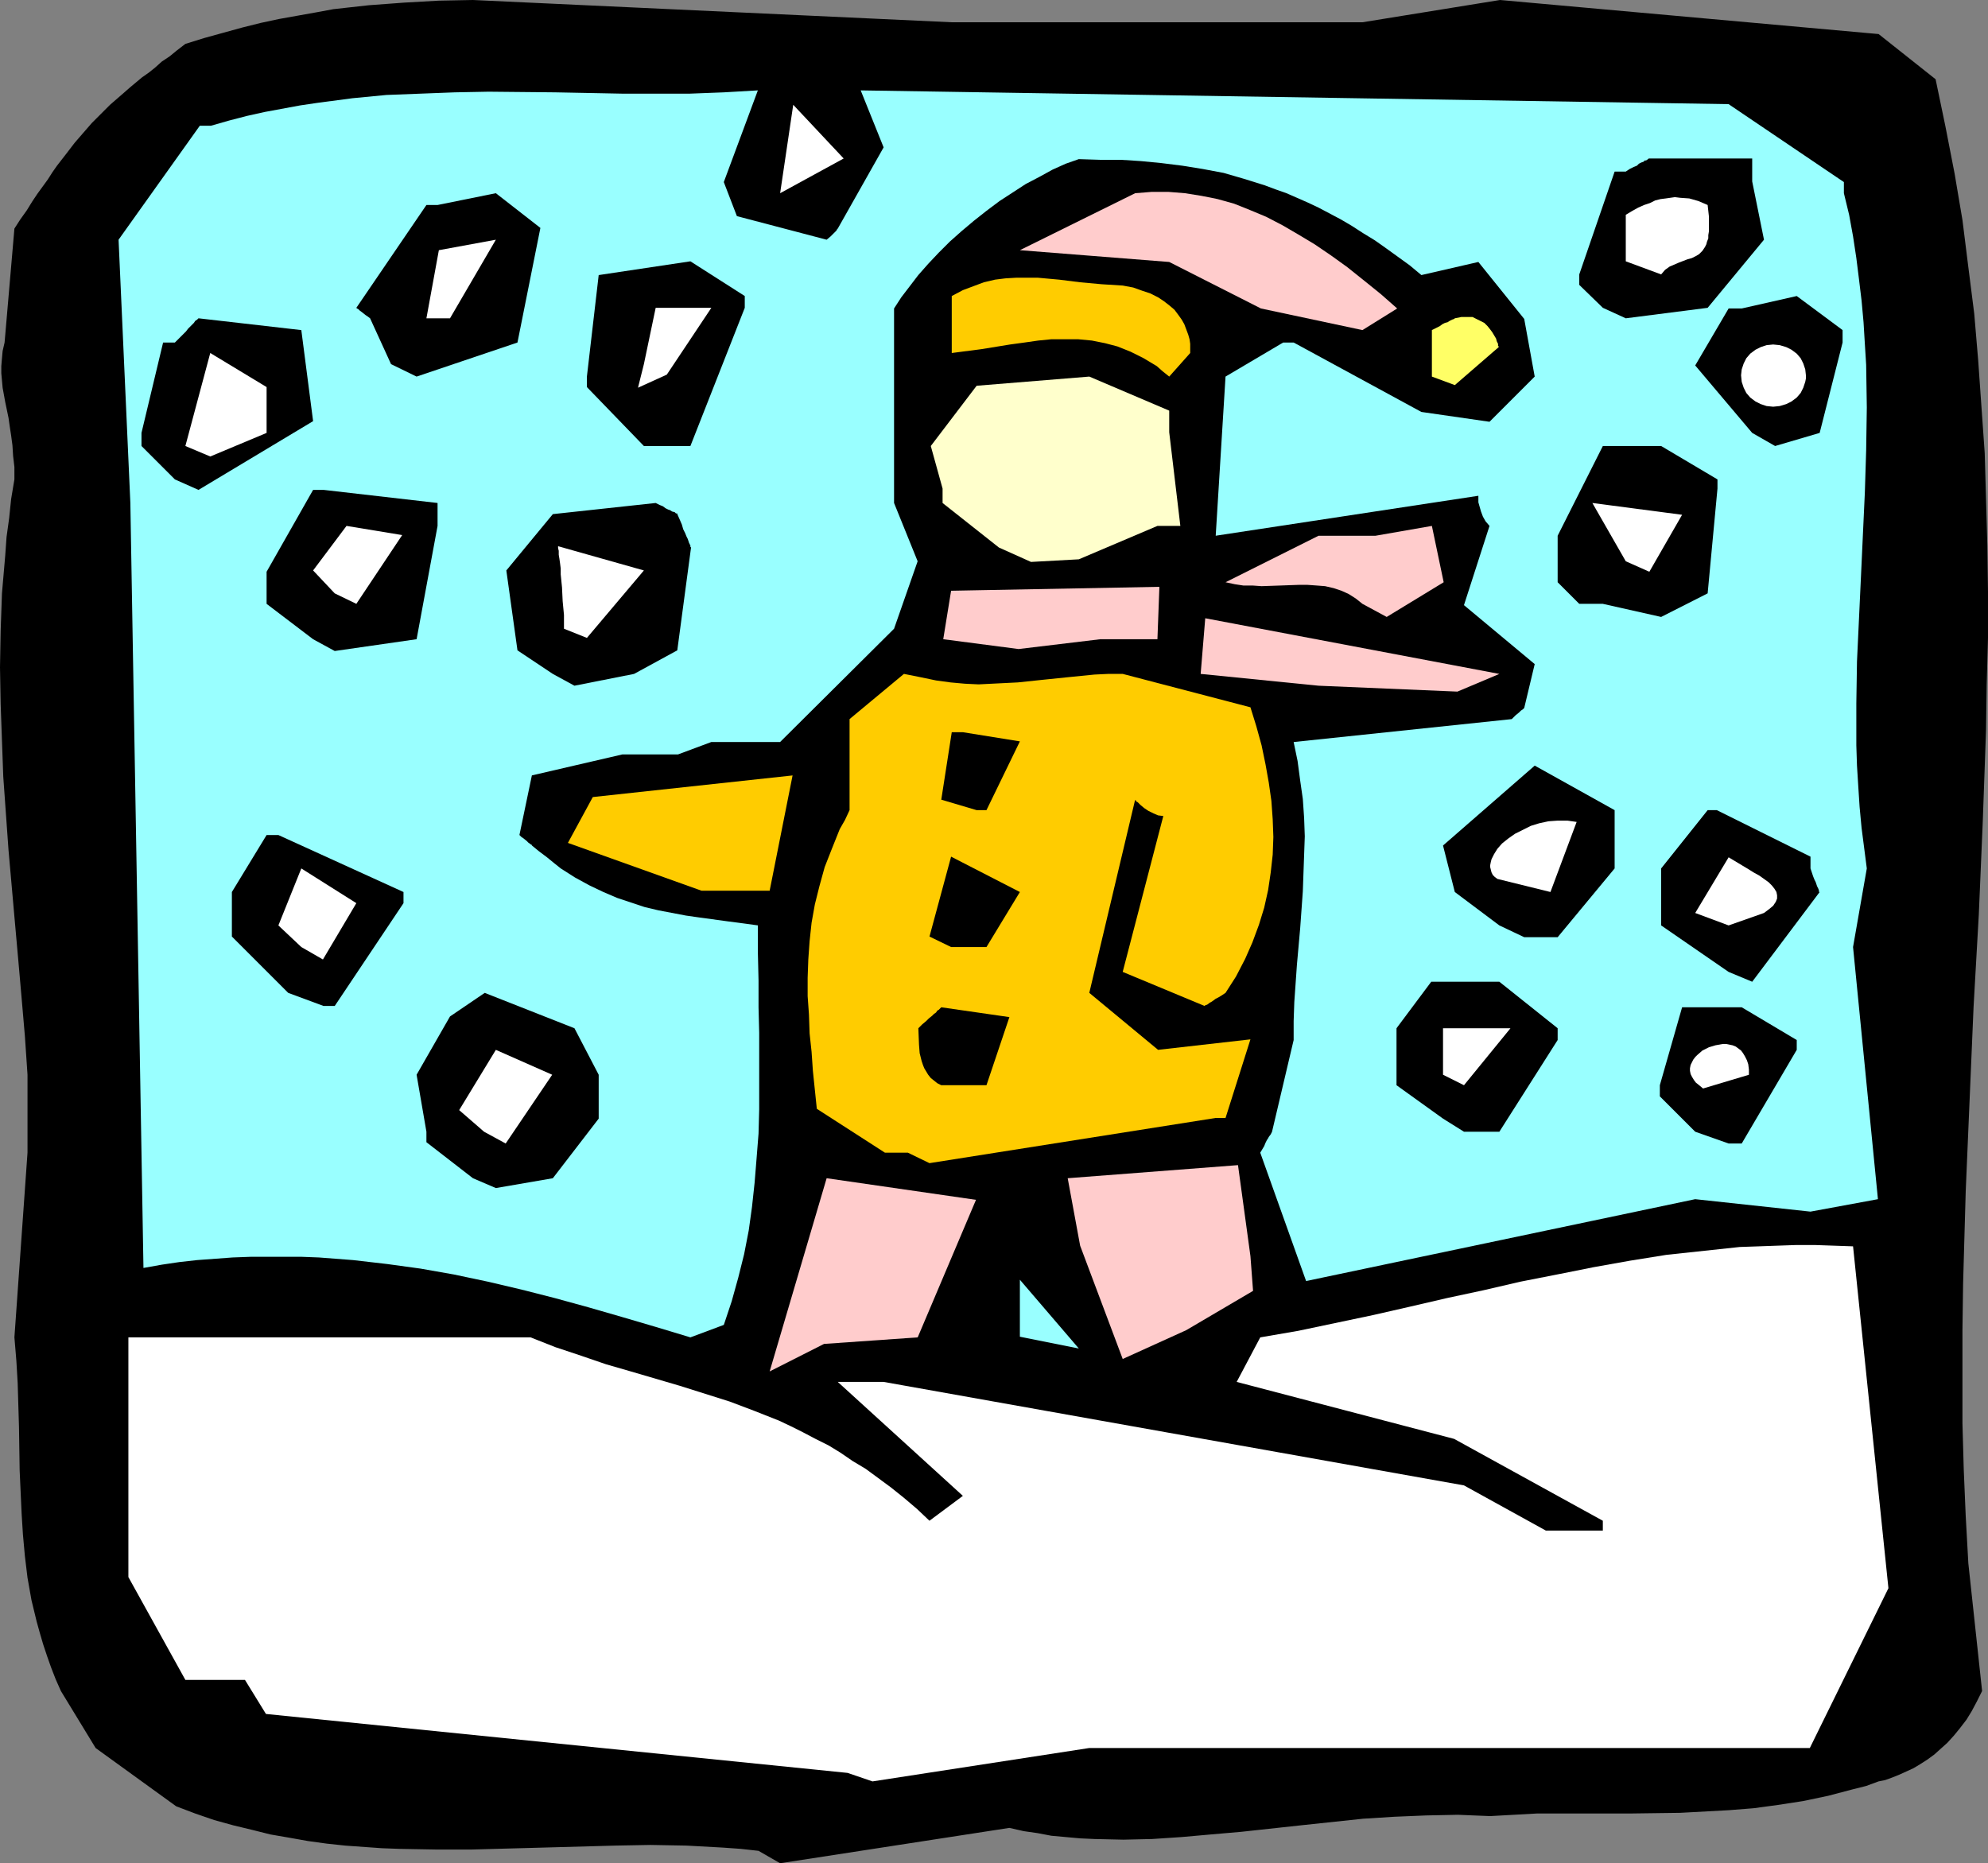 <?xml version="1.0" encoding="UTF-8" standalone="no"?>
<svg
   version="1.0"
   width="129.766mm"
   height="121.635mm"
   id="svg47"
   sodipodi:docname="Playing in Snow 1.wmf"
   xmlns:inkscape="http://www.inkscape.org/namespaces/inkscape"
   xmlns:sodipodi="http://sodipodi.sourceforge.net/DTD/sodipodi-0.dtd"
   xmlns="http://www.w3.org/2000/svg"
   xmlns:svg="http://www.w3.org/2000/svg">
  <rect width="100%" height="100%" fill="#808080" stroke="none"/>
  <sodipodi:namedview
     id="namedview47"
     pagecolor="#ffffff"
     bordercolor="#000000"
     borderopacity="0.25"
     inkscape:showpageshadow="2"
     inkscape:pageopacity="0.0"
     inkscape:pagecheckerboard="0"
     inkscape:deskcolor="#d1d1d1"
     inkscape:document-units="mm" />
  <defs
     id="defs1">
    <pattern
       id="WMFhbasepattern"
       patternUnits="userSpaceOnUse"
       width="6"
       height="6"
       x="0"
       y="0" />
  </defs>
  <path
     style="fill:#000000;fill-opacity:1;fill-rule:evenodd;stroke:none"
     d="m 187.133,456.653 -4.363,-0.485 -4.525,-0.323 -8.888,-0.485 -8.888,-0.162 -8.726,0.162 -17.614,0.485 -17.776,0.485 h -8.726 l -9.05,-0.162 -4.363,-0.162 -4.525,-0.323 -4.525,-0.323 -4.525,-0.485 -4.686,-0.646 -4.525,-0.808 -4.686,-0.808 -4.525,-1.131 -4.686,-1.131 -4.686,-1.293 -4.686,-1.616 -4.686,-1.777 v 0 l -19.877,-14.381 -8.565,-14.058 -1.293,-2.909 -1.131,-2.909 -0.97,-2.747 -0.97,-2.909 -0.808,-2.747 -0.808,-2.909 L 7.757,394.764 6.787,389.27 6.141,383.937 5.656,378.605 5.333,373.434 4.848,362.769 4.686,352.104 4.525,346.772 4.363,341.277 4.04,335.783 3.555,329.966 6.787,284.398 V 265.169 L 6.141,255.635 5.333,246.263 4.525,237.052 3.717,228.003 2.101,209.743 1.454,200.694 0.808,191.645 0.485,182.758 0.162,173.709 0,164.66 l 0.162,-9.049 0.323,-9.211 0.808,-9.372 0.323,-4.525 0.646,-4.686 0.485,-4.686 0.808,-4.848 v -3.07 L 3.232,112.466 3.07,109.881 2.747,107.457 2.424,105.356 2.101,103.094 1.293,99.216 0.646,95.661 0.485,93.884 0.323,92.106 V 90.329 L 0.485,88.39 0.646,86.612 1.131,84.511 3.555,56.395 5.01,54.133 6.626,51.87 7.918,49.77 l 1.293,-1.939 1.293,-1.777 1.293,-1.777 1.131,-1.777 1.131,-1.616 2.262,-2.909 2.101,-2.747 2.101,-2.424 2.101,-2.424 2.262,-2.262 2.262,-2.262 2.424,-2.101 2.586,-2.262 2.909,-2.424 1.616,-1.131 1.616,-1.293 1.616,-1.454 1.939,-1.293 1.778,-1.454 2.101,-1.616 L 50.419,9.372 55.106,8.079 59.792,6.787 64.317,5.656 68.842,4.686 73.366,3.878 77.891,3.07 82.254,2.262 86.618,1.777 90.981,1.293 95.344,0.97 99.707,0.646 108.272,0.162 116.675,0 234.805,5.494 H 336.128 L 370.064,0 l 93.405,8.403 14.059,11.15 2.424,11.634 2.262,11.634 1.939,11.473 1.454,11.634 1.454,11.473 0.97,11.473 0.808,11.473 0.808,11.473 0.323,11.311 0.323,11.473 0.162,11.311 v 11.473 l -0.323,11.473 -0.162,11.311 -0.808,22.623 -0.97,22.784 -1.293,22.784 -0.97,22.784 -0.97,22.784 -0.323,11.311 -0.323,11.473 -0.162,11.473 v 11.473 11.473 l 0.323,11.473 0.485,11.473 0.646,11.634 3.394,31.51 -1.293,2.585 -1.293,2.424 -1.293,2.101 -1.616,2.101 -1.454,1.777 -1.616,1.777 -1.616,1.454 -1.616,1.454 -1.778,1.293 -1.778,1.131 -1.616,0.97 -1.778,0.808 -1.778,0.808 -1.616,0.646 -1.778,0.646 -1.616,0.323 -3.07,1.131 -3.232,0.808 -6.141,1.616 -6.141,1.293 -6.302,0.97 -5.979,0.808 -6.141,0.485 -5.979,0.323 -5.979,0.323 -11.958,0.162 h -11.635 -11.635 l -5.818,0.323 -5.818,0.323 -4.04,-0.162 -3.878,-0.162 -7.918,0.162 -7.757,0.323 -7.757,0.485 -7.595,0.808 -7.595,0.808 -14.867,1.616 -7.434,0.646 -7.272,0.646 -7.272,0.485 -7.11,0.162 -7.11,-0.162 -3.555,-0.162 -3.555,-0.323 -3.555,-0.323 -3.394,-0.646 -3.394,-0.485 -3.555,-0.808 -56.56,8.726 z"
     id="path1" />
  <path
     style="fill:#ffffff;fill-opacity:1;fill-rule:evenodd;stroke:none"
     d="M 209.11,437.423 65.61,422.88 60.438,414.478 H 45.733 L 31.674,389.108 v -59.142 h 99.222 l 6.141,2.424 6.302,2.101 6.141,2.101 6.141,1.777 12.12,3.555 6.141,1.939 6.141,1.939 5.979,2.262 6.141,2.424 3.07,1.454 2.909,1.454 3.07,1.616 3.232,1.616 2.909,1.777 3.07,2.101 3.232,1.939 3.07,2.262 3.07,2.262 3.232,2.585 3.232,2.747 3.07,2.909 8.242,-6.14 -30.866,-28.117 h 11.312 l 143.177,25.531 20.2,11.15 h 14.059 v -2.424 l -36.683,-20.199 -53.651,-14.058 5.818,-10.988 9.373,-1.616 9.211,-1.939 9.211,-1.939 9.211,-2.101 9.05,-2.101 9.05,-1.939 9.05,-2.101 9.05,-1.777 8.888,-1.777 9.05,-1.616 9.05,-1.454 9.05,-0.97 9.05,-0.97 4.686,-0.162 4.525,-0.162 4.686,-0.162 h 4.686 l 4.686,0.162 4.686,0.162 8.726,84.35 -19.392,39.428 H 268.74 l -53.49,8.241 z"
     id="path2" />
  <path
     style="fill:#ffcccc;fill-opacity:1;fill-rule:evenodd;stroke:none"
     d="m 189.88,338.369 14.059,-47.669 36.845,5.332 -14.382,33.934 -23.109,1.616 z"
     id="path3" />
  <path
     style="fill:#ffcccc;fill-opacity:1;fill-rule:evenodd;stroke:none"
     d="m 276.982,335.299 -10.504,-27.955 -3.07,-16.644 42.016,-3.232 3.07,22.461 0.646,8.564 -16.483,9.695 z"
     id="path4" />
  <path
     style="fill:#99ffff;fill-opacity:1;fill-rule:evenodd;stroke:none"
     d="m 170.326,329.966 -8.565,-2.585 -8.242,-2.424 -8.403,-2.424 -8.242,-2.262 -8.242,-2.101 -8.242,-1.939 -8.403,-1.777 -8.242,-1.454 -8.242,-1.131 -8.403,-0.97 -8.403,-0.646 -4.202,-0.162 H 70.134 65.933 61.731 l -4.363,0.162 -4.363,0.323 -4.363,0.323 -4.363,0.485 -4.363,0.646 -4.525,0.808 -3.232,-188.737 -2.909,-64.959 20.038,-28.117 h 2.747 l 4.525,-1.293 4.363,-1.131 4.363,-0.97 4.363,-0.808 4.363,-0.808 4.363,-0.646 8.565,-1.131 8.403,-0.808 8.403,-0.323 8.403,-0.323 8.403,-0.162 16.483,0.162 16.483,0.323 h 8.403 8.242 l 8.403,-0.323 8.403,-0.485 -8.403,22.623 3.232,8.403 22.139,5.817 0.97,-0.808 0.646,-0.646 0.485,-0.485 0.323,-0.323 0.162,-0.323 0.162,-0.162 11.312,-20.037 -5.656,-14.058 214.12,3.393 28.442,19.229 v 2.747 l 1.293,5.332 0.97,5.332 0.808,5.332 0.646,5.171 0.646,5.332 0.485,5.332 0.323,5.332 0.323,5.171 0.162,10.503 -0.162,10.665 -0.323,10.342 -0.485,10.503 -0.485,10.503 -0.485,10.342 -0.485,10.342 -0.162,10.342 v 10.342 l 0.162,5.009 0.323,5.171 0.323,5.009 0.485,5.171 0.646,5.009 0.646,5.009 -3.394,19.391 6.141,62.212 -16.645,3.07 -28.442,-3.07 -95.99,20.199 -11.312,-31.672 0.485,-0.808 0.485,-0.808 0.323,-0.808 0.323,-0.646 0.323,-0.485 0.162,-0.323 0.485,-0.646 0.162,-0.323 0.162,-0.323 v 0 l 5.333,-22.623 v -4.686 l 0.162,-4.686 0.646,-9.211 0.808,-9.049 0.646,-9.049 0.162,-4.525 0.162,-4.525 0.162,-4.525 -0.162,-4.525 -0.323,-4.686 -0.646,-4.525 -0.646,-4.848 -0.97,-4.686 53.813,-5.656 0.485,-0.485 0.485,-0.485 0.808,-0.646 0.485,-0.485 0.485,-0.323 0.162,-0.162 0.162,-0.162 v 0 l 2.586,-10.827 -17.453,-14.543 6.302,-19.552 -0.97,-1.131 -0.646,-1.131 -0.485,-1.293 -0.323,-1.131 -0.323,-1.131 v -0.808 -0.646 -0.162 l -64.802,9.857 2.424,-39.266 14.221,-8.403 h 2.586 l 31.512,17.129 16.806,2.424 11.15,-11.15 -2.586,-14.22 -11.312,-14.058 -14.059,3.232 -2.909,-2.424 -2.909,-2.101 -2.909,-2.101 -2.747,-1.939 -2.909,-1.777 -2.747,-1.777 -2.747,-1.616 -2.747,-1.454 -2.747,-1.454 -2.747,-1.293 -2.586,-1.131 -2.586,-1.131 -2.747,-0.97 -2.586,-0.97 -5.171,-1.616 -5.01,-1.454 -5.171,-0.97 -5.01,-0.808 -5.171,-0.646 -5.01,-0.485 -5.01,-0.323 h -5.171 l -5.171,-0.162 -3.232,1.131 -3.232,1.454 -3.232,1.777 -3.394,1.777 -3.232,2.101 -3.232,2.101 -3.232,2.424 -3.07,2.424 -3.07,2.585 -2.909,2.585 -2.747,2.747 -2.586,2.747 -2.424,2.747 -2.101,2.747 -2.101,2.747 -1.778,2.747 v 8.403 39.589 l 5.818,14.381 -5.818,16.644 -28.118,27.955 H 175.497 l -8.242,3.07 h -13.736 l -22.301,5.171 -3.07,14.705 0.485,0.485 0.485,0.323 0.808,0.646 0.485,0.485 0.485,0.323 0.162,0.162 h 0.162 v 0.162 l 1.778,1.454 1.939,1.454 1.778,1.454 1.616,1.293 3.555,2.262 3.555,1.939 3.394,1.616 3.394,1.454 3.394,1.131 3.394,1.131 3.394,0.808 3.394,0.646 3.394,0.646 3.394,0.485 7.11,0.97 7.272,0.97 v 6.787 l 0.162,6.787 v 6.625 l 0.162,6.302 v 12.766 6.14 l -0.162,5.979 -0.485,6.14 -0.485,5.979 -0.646,5.979 -0.808,5.817 -1.131,5.817 -1.454,5.817 -1.616,5.817 -1.939,5.817 z"
     id="path5" />
  <path
     style="fill:#99ffff;fill-opacity:1;fill-rule:evenodd;stroke:none"
     d="m 251.611,326.734 v -10.988 l 14.544,16.967 -14.544,-2.909 z"
     id="path6" />
  <path
     style="fill:#000000;fill-opacity:1;fill-rule:evenodd;stroke:none"
     d="m 116.675,290.7 -11.474,-8.887 v 0.162 -2.747 l -2.424,-14.058 8.242,-14.381 8.565,-5.817 22.139,8.726 5.979,11.473 v 10.827 l -11.312,14.705 -14.059,2.424 z"
     id="path7" />
  <path
     style="fill:#ffcc00;fill-opacity:1;fill-rule:evenodd;stroke:none"
     d="m 223.977,284.398 h -5.656 l -16.806,-10.827 -0.97,-9.372 -0.323,-4.686 -0.485,-4.525 -0.162,-4.686 -0.323,-4.525 v -4.525 l 0.162,-4.525 0.323,-4.525 0.485,-4.525 0.808,-4.525 1.131,-4.525 1.293,-4.686 1.778,-4.525 0.97,-2.424 0.97,-2.424 1.293,-2.262 1.131,-2.424 v -22.461 l 13.413,-11.15 4.04,0.808 3.878,0.808 3.555,0.485 3.555,0.323 3.394,0.162 3.232,-0.162 3.232,-0.162 3.232,-0.162 6.141,-0.646 6.302,-0.646 3.232,-0.323 3.232,-0.323 3.394,-0.162 h 3.555 l 31.512,8.241 1.454,4.686 1.293,4.686 0.97,4.686 0.808,4.525 0.646,4.525 0.323,4.525 0.162,4.363 -0.162,4.363 -0.485,4.363 -0.646,4.363 -0.97,4.363 -1.293,4.201 -1.616,4.363 -1.778,4.04 -2.262,4.363 -2.586,4.04 -0.97,0.646 -0.808,0.485 -0.646,0.323 -0.646,0.485 -0.485,0.323 -0.323,0.162 -0.646,0.485 -0.485,0.162 -0.162,0.162 v 0 l -20.2,-8.403 10.019,-38.458 -1.293,-0.162 -1.131,-0.485 -1.293,-0.646 -0.97,-0.646 -0.97,-0.808 -0.646,-0.646 -0.323,-0.162 -0.162,-0.323 h -0.162 v -0.162 l -11.312,47.669 16.968,14.058 22.786,-2.585 -6.141,19.391 h -2.424 l -70.619,11.15 z"
     id="path8" />
  <path
     style="fill:#ffffff;fill-opacity:1;fill-rule:evenodd;stroke:none"
     d="m 119.422,279.227 -6.141,-5.332 9.05,-14.866 13.898,6.14 -11.474,16.967 z"
     id="path9" />
  <path
     style="fill:#000000;fill-opacity:1;fill-rule:evenodd;stroke:none"
     d="m 418.22,279.227 -8.726,-8.726 v -2.747 l 5.494,-19.229 h 14.706 l 13.574,8.079 v 2.424 l -13.574,23.107 h -3.232 z"
     id="path10" />
  <path
     style="fill:#000000;fill-opacity:1;fill-rule:evenodd;stroke:none"
     d="m 356.004,275.995 -11.474,-8.241 V 253.696 L 353.096,242.223 h 16.806 l 14.382,11.473 v 2.909 l -14.382,22.623 h -8.726 z"
     id="path11" />
  <path
     style="fill:#000000;fill-opacity:1;fill-rule:evenodd;stroke:none"
     d="m 232.219,267.754 -0.97,-0.485 -0.808,-0.646 -0.808,-0.646 -0.646,-0.808 -0.485,-0.808 -0.485,-0.808 -0.323,-0.808 -0.323,-0.97 -0.485,-1.939 -0.162,-2.101 -0.162,-4.04 0.97,-0.97 0.97,-0.808 0.646,-0.646 0.808,-0.646 0.485,-0.485 0.485,-0.323 0.323,-0.485 0.323,-0.162 0.485,-0.485 0.162,-0.162 v 0 l 16.806,2.424 -5.656,16.805 h -2.424 z"
     id="path12" />
  <path
     style="fill:#ffffff;fill-opacity:1;fill-rule:evenodd;stroke:none"
     d="m 420.16,268.562 -0.97,-0.808 -0.808,-0.646 -0.485,-0.646 -0.485,-0.808 -0.323,-0.646 -0.162,-0.808 v -0.646 l 0.162,-0.808 0.323,-0.646 0.323,-0.646 0.485,-0.646 0.485,-0.485 1.293,-1.131 1.616,-0.808 1.616,-0.485 1.778,-0.323 h 0.808 l 0.808,0.162 0.808,0.162 0.808,0.323 0.646,0.485 0.646,0.485 0.485,0.646 0.485,0.808 0.485,0.97 0.323,0.97 0.162,1.293 v 1.293 z"
     id="path13" />
  <path
     style="fill:#ffffff;fill-opacity:1;fill-rule:evenodd;stroke:none"
     d="m 356.004,265.169 v -11.473 h 16.645 l -11.474,14.058 z"
     id="path14" />
  <path
     style="fill:#000000;fill-opacity:1;fill-rule:evenodd;stroke:none"
     d="M 71.104,244.97 57.206,231.073 v -10.988 l 8.565,-14.058 h 2.909 l 30.866,14.058 v 2.747 L 82.578,248.202 H 79.83 Z"
     id="path15" />
  <path
     style="fill:#000000;fill-opacity:1;fill-rule:evenodd;stroke:none"
     d="m 426.462,239.799 -16.645,-11.473 v -14.058 l 11.474,-14.381 h 2.262 l 23.109,11.473 v 2.909 l 0.323,0.97 0.323,0.97 0.323,0.808 0.323,0.646 0.162,0.485 0.162,0.485 0.323,0.646 0.162,0.485 v 0.323 h 0.162 L 432.28,242.223 Z"
     id="path16" />
  <path
     style="fill:#ffffff;fill-opacity:1;fill-rule:evenodd;stroke:none"
     d="m 74.336,233.659 -5.656,-5.332 5.656,-14.058 13.574,8.564 -8.242,13.897 z"
     id="path17" />
  <path
     style="fill:#000000;fill-opacity:1;fill-rule:evenodd;stroke:none"
     d="m 229.31,231.073 5.333,-19.714 16.968,8.726 -8.242,13.574 h -8.726 z"
     id="path18" />
  <path
     style="fill:#000000;fill-opacity:1;fill-rule:evenodd;stroke:none"
     d="m 369.902,228.326 -10.989,-8.241 -2.909,-11.473 22.624,-19.714 19.715,10.988 v 14.381 l -14.059,16.967 h -8.242 z"
     id="path19" />
  <path
     style="fill:#ffffff;fill-opacity:1;fill-rule:evenodd;stroke:none"
     d="m 426.462,228.326 -8.242,-3.07 8.242,-13.735 3.232,1.939 1.616,0.97 1.293,0.808 1.454,0.808 1.131,0.808 1.131,0.808 0.808,0.808 0.646,0.808 0.485,0.808 0.162,0.808 v 0.808 l -0.323,0.808 -0.646,0.97 -0.97,0.808 -0.646,0.485 -0.646,0.485 z"
     id="path20" />
  <path
     style="fill:#ffcc00;fill-opacity:1;fill-rule:evenodd;stroke:none"
     d="m 140.107,207.966 6.141,-11.311 49.288,-5.332 -5.656,28.44 H 173.073 Z"
     id="path21" />
  <path
     style="fill:#ffffff;fill-opacity:1;fill-rule:evenodd;stroke:none"
     d="m 369.417,216.853 -0.646,-0.485 -0.485,-0.485 -0.323,-0.646 -0.162,-0.646 -0.162,-0.646 v -0.485 l 0.162,-0.808 0.162,-0.646 0.646,-1.293 0.808,-1.293 1.131,-1.293 1.616,-1.293 1.616,-1.131 1.939,-0.97 1.939,-0.97 2.101,-0.646 2.262,-0.485 2.262,-0.162 h 2.424 l 2.262,0.323 -6.464,17.29 z"
     id="path22" />
  <path
     style="fill:#000000;fill-opacity:1;fill-rule:evenodd;stroke:none"
     d="m 232.219,197.301 2.586,-16.644 h 2.747 l 14.059,2.262 -8.242,16.967 h -2.424 z"
     id="path23" />
  <path
     style="fill:#ffcccc;fill-opacity:1;fill-rule:evenodd;stroke:none"
     d="m 325.3,169.184 -29.088,-2.909 1.131,-13.735 72.558,13.735 -10.342,4.363 z"
     id="path24" />
  <path
     style="fill:#000000;fill-opacity:1;fill-rule:evenodd;stroke:none"
     d="m 136.39,166.276 -8.726,-5.817 -2.747,-19.714 11.474,-13.897 25.371,-2.747 0.97,0.485 0.808,0.323 0.646,0.485 0.646,0.323 0.485,0.162 0.485,0.323 0.646,0.162 0.323,0.323 h 0.323 v 0.162 l 0.646,1.454 0.485,1.131 0.323,1.131 0.485,0.97 0.323,0.808 0.323,0.646 0.162,0.485 0.162,0.485 0.162,0.323 0.162,0.323 v 0.323 l 0.162,0.162 -3.394,25.37 -10.666,5.817 -14.706,2.909 z"
     id="path25" />
  <path
     style="fill:#000000;fill-opacity:1;fill-rule:evenodd;stroke:none"
     d="m 77.245,157.712 -11.474,-8.726 v -7.918 l 11.474,-20.199 h 2.586 l 28.118,3.232 v 5.656 l -5.171,27.955 -20.2,2.909 z"
     id="path26" />
  <path
     style="fill:#ffcccc;fill-opacity:1;fill-rule:evenodd;stroke:none"
     d="m 232.704,157.712 1.939,-11.958 51.389,-0.97 -0.485,12.927 h -14.059 l -20.2,2.424 z"
     id="path27" />
  <path
     style="fill:#ffffff;fill-opacity:1;fill-rule:evenodd;stroke:none"
     d="m 139.137,155.126 v -3.393 l -0.323,-3.393 -0.162,-3.393 -0.323,-3.232 v -1.454 l -0.162,-1.293 -0.162,-1.131 -0.162,-0.97 v -0.97 l -0.162,-0.646 v -0.323 -0.162 l 21.17,5.979 -14.059,16.644 z"
     id="path28" />
  <path
     style="fill:#ffcccc;fill-opacity:1;fill-rule:evenodd;stroke:none"
     d="m 336.128,148.986 -1.616,-1.293 -1.778,-1.131 -1.778,-0.808 -1.939,-0.646 -2.101,-0.485 -2.101,-0.162 -2.262,-0.162 h -2.101 l -4.525,0.162 -4.686,0.162 -2.262,-0.162 h -2.262 l -2.101,-0.323 -2.262,-0.485 22.947,-11.473 h 14.059 l 13.898,-2.424 2.909,13.897 -14.059,8.564 z"
     id="path29" />
  <path
     style="fill:#000000;fill-opacity:1;fill-rule:evenodd;stroke:none"
     d="m 389.617,148.986 -5.333,-5.332 V 132.18 l 11.15,-22.138 h 14.382 l 13.898,8.241 v 2.262 l -2.424,25.854 -11.474,5.817 -14.382,-3.232 z"
     id="path30" />
  <path
     style="fill:#ffffff;fill-opacity:1;fill-rule:evenodd;stroke:none"
     d="m 82.578,146.4 -5.333,-5.656 8.242,-10.988 13.736,2.262 -11.312,16.967 z"
     id="path31" />
  <path
     style="fill:#ffffff;fill-opacity:1;fill-rule:evenodd;stroke:none"
     d="m 401.091,138.482 -8.242,-14.381 22.139,2.909 -8.08,14.058 z"
     id="path32" />
  <path
     style="fill:#ffffcc;fill-opacity:1;fill-rule:evenodd;stroke:none"
     d="m 254.358,138.644 -7.918,-3.555 -13.898,-10.988 v -3.555 l -2.909,-10.503 11.312,-14.866 27.795,-2.262 19.715,8.403 v 5.332 l 2.747,23.107 h -5.656 l -19.392,8.241 z"
     id="path33" />
  <path
     style="fill:#000000;fill-opacity:1;fill-rule:evenodd;stroke:none"
     d="m 43.147,118.284 -8.242,-8.241 v -3.232 l 5.333,-22.299 h 2.909 l 0.97,-0.97 0.97,-0.97 0.808,-0.808 0.485,-0.646 0.646,-0.646 0.485,-0.485 0.323,-0.323 0.323,-0.485 0.485,-0.323 0.162,-0.162 0.162,-0.162 25.371,2.909 2.909,22.461 -28.28,16.967 z"
     id="path34" />
  <path
     style="fill:#ffffff;fill-opacity:1;fill-rule:evenodd;stroke:none"
     d="m 45.733,110.043 6.141,-22.946 13.898,8.403 v 11.311 l -13.898,5.817 z"
     id="path35" />
  <path
     style="fill:#000000;fill-opacity:1;fill-rule:evenodd;stroke:none"
     d="M 158.853,110.043 144.793,95.5 v -2.585 l 2.909,-25.046 22.624,-3.393 13.413,8.564 v 2.909 L 170.326,110.043 h -3.232 z"
     id="path36" />
  <path
     style="fill:#000000;fill-opacity:1;fill-rule:evenodd;stroke:none"
     d="m 432.28,106.811 -14.059,-16.644 8.242,-14.058 h 3.232 l 13.574,-3.07 11.312,8.403 v 3.07 l -5.656,22.299 -10.989,3.232 z"
     id="path37" />
  <path
     style="fill:#ffcc00;fill-opacity:1;fill-rule:evenodd;stroke:none"
     d="m 288.456,92.914 -1.616,-1.293 -1.454,-1.293 -1.616,-0.97 -1.616,-0.97 -1.616,-0.808 -1.616,-0.808 -3.232,-1.293 -3.07,-0.808 -3.232,-0.646 -3.394,-0.323 h -3.232 -3.394 l -3.232,0.323 -3.394,0.485 -3.555,0.485 -6.949,1.131 -7.434,0.97 V 73.039 l 2.747,-1.454 2.586,-0.97 2.586,-0.97 2.747,-0.646 2.586,-0.323 2.747,-0.162 h 2.586 2.586 l 5.333,0.485 2.586,0.323 2.586,0.323 5.333,0.485 2.586,0.162 2.586,0.162 2.586,0.485 2.262,0.808 1.939,0.646 1.939,0.97 1.454,0.97 1.454,1.131 1.131,0.97 0.97,1.293 0.808,1.131 0.646,1.131 0.485,1.293 0.485,1.293 0.323,1.131 0.162,1.131 v 2.262 z"
     id="path38" />
  <path
     style="fill:#ffff66;fill-opacity:1;fill-rule:evenodd;stroke:none"
     d="M 353.257,92.914 V 81.441 l 0.97,-0.485 0.97,-0.485 0.646,-0.485 0.646,-0.323 0.646,-0.162 0.485,-0.323 0.323,-0.162 0.323,-0.162 0.485,-0.162 0.162,-0.162 v 0 l 1.616,-0.323 h 1.454 1.293 l 0.97,0.485 0.97,0.485 0.97,0.485 0.808,0.808 0.646,0.808 0.485,0.646 0.485,0.808 0.485,0.808 0.162,0.646 0.323,0.646 v 0.485 l 0.162,0.162 v 0.162 l -10.827,9.372 z"
     id="path39" />
  <path
     style="fill:#000000;fill-opacity:1;fill-rule:evenodd;stroke:none"
     d="M 96.475,89.844 91.304,78.533 90.657,78.048 90.173,77.725 89.365,77.078 88.718,76.594 l -0.323,-0.323 -0.323,-0.162 -0.162,-0.162 v 0 L 105.201,50.578 v 0 h 2.747 v 0 l 14.382,-2.909 10.989,8.564 -5.656,28.278 -24.886,8.403 z"
     id="path40" />
  <path
     style="fill:#ffffff;fill-opacity:1;fill-rule:evenodd;stroke:none"
     d="m 157.398,95.661 1.454,-5.817 2.909,-13.897 h 13.736 l -10.989,16.482 z"
     id="path41" />
  <path
     style="fill:#ffcccc;fill-opacity:1;fill-rule:evenodd;stroke:none"
     d="m 336.128,81.441 -25.048,-5.332 -22.624,-11.473 -36.845,-2.909 28.442,-14.058 4.04,-0.323 h 4.202 l 4.04,0.323 4.04,0.646 4.04,0.808 4.04,1.131 4.04,1.616 3.878,1.616 4.04,2.101 3.878,2.262 4.04,2.424 4.04,2.747 4.04,2.909 4.04,3.232 4.202,3.393 4.04,3.555 z"
     id="path42" />
  <path
     style="fill:#ffffff;fill-opacity:1;fill-rule:evenodd;stroke:none"
     d="m 105.201,78.533 3.07,-16.805 14.059,-2.585 -11.312,19.391 z"
     id="path43" />
  <path
     style="fill:#000000;fill-opacity:1;fill-rule:evenodd;stroke:none"
     d="m 395.435,75.947 -5.818,-5.656 v -2.585 l 8.726,-25.37 h 2.747 l 0.97,-0.646 0.97,-0.485 0.808,-0.323 0.485,-0.485 0.646,-0.323 0.485,-0.162 0.323,-0.323 h 0.323 l 0.485,-0.323 0.162,-0.162 h 0.162 25.371 v 5.656 l 2.909,14.381 -13.898,16.805 -20.2,2.585 z"
     id="path44" />
  <path
     style="fill:#ffffff;fill-opacity:1;fill-rule:evenodd;stroke:none"
     d="M 401.091,64.474 V 53.001 l 1.616,-0.97 1.454,-0.808 1.454,-0.646 1.454,-0.485 1.293,-0.646 1.293,-0.323 1.293,-0.162 1.131,-0.162 1.131,-0.162 1.293,0.162 2.262,0.162 2.262,0.646 2.262,0.97 0.162,1.454 0.162,1.454 v 1.293 1.131 1.131 l -0.162,0.97 v 0.808 l -0.323,0.808 -0.162,0.646 -0.323,0.646 -0.646,0.97 -0.808,0.808 -0.808,0.485 -0.97,0.485 -1.131,0.323 -2.101,0.808 -1.131,0.485 -1.131,0.485 -1.131,0.808 -0.97,1.131 z"
     id="path45" />
  <path
     style="fill:#ffffff;fill-opacity:1;fill-rule:evenodd;stroke:none"
     d="m 192.465,47.669 3.232,-21.815 12.443,13.25 z"
     id="path46" />
  <path
     style="fill:#ffffff;fill-opacity:1;fill-rule:evenodd;stroke:none"
     d="m 437.451,84.996 1.616,0.162 1.616,0.485 1.293,0.646 1.293,0.97 0.97,1.131 0.646,1.293 0.485,1.454 0.162,1.454 v 0.808 l -0.162,0.808 -0.485,1.454 -0.646,1.293 -0.97,1.131 -1.293,0.97 -1.293,0.646 -1.616,0.485 -1.616,0.162 -1.616,-0.162 -1.454,-0.485 -1.293,-0.646 -1.293,-0.97 -0.97,-1.131 -0.646,-1.293 -0.485,-1.454 -0.162,-1.616 0.162,-1.454 0.485,-1.454 0.646,-1.293 0.97,-1.131 1.293,-0.97 1.293,-0.646 1.454,-0.485 z"
     id="path47" />
</svg>
